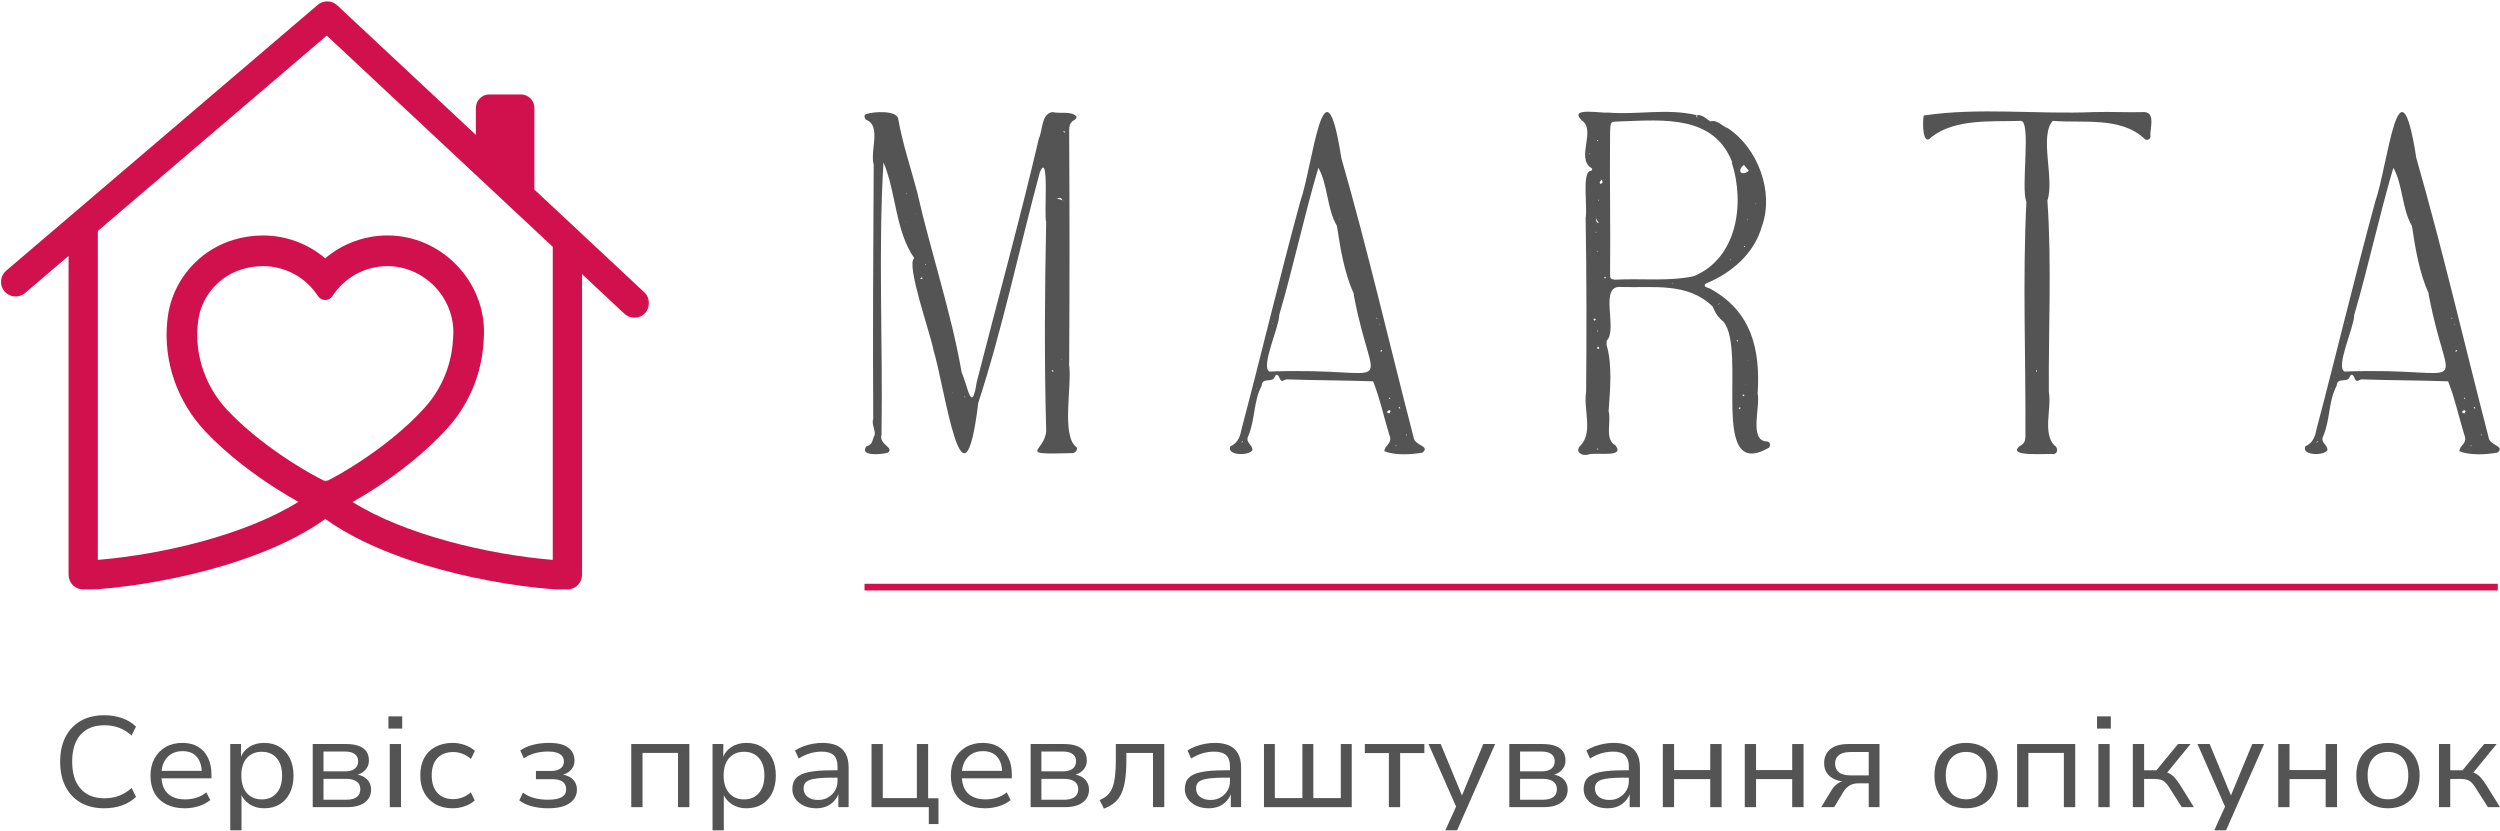 <svg width="1122" height="373" viewBox="0 0 1122 373" fill="none" xmlns="http://www.w3.org/2000/svg">
<path d="M46.786 362.761C42.683 362.761 39.16 361.918 36.219 360.222C33.267 358.535 30.991 356.122 29.398 353.001C27.796 349.881 27 346.171 27 341.863C27 337.536 27.796 333.826 29.398 330.724C30.991 327.631 33.267 325.236 36.219 323.54C39.16 321.853 42.683 321 46.786 321C49.681 321 52.351 321.435 54.806 322.306C57.251 323.159 59.321 324.429 61.026 326.116L59.078 330.107C57.223 328.492 55.312 327.313 53.344 326.588C51.396 325.862 49.222 325.499 46.824 325.499C42.252 325.499 38.701 326.905 36.181 329.708C33.652 332.52 32.396 336.565 32.396 341.863C32.396 347.087 33.652 351.133 36.181 353.981C38.701 356.838 42.252 358.262 46.824 358.262C49.222 358.262 51.396 357.9 53.344 357.174C55.312 356.448 57.223 355.278 59.078 353.654L61.026 357.646C59.321 359.296 57.251 360.566 54.806 361.455C52.351 362.326 49.681 362.761 46.786 362.761Z" fill="#545454"/>
<path d="M82.941 362.761C79.765 362.761 77.02 362.181 74.696 361.02C72.392 359.841 70.621 358.154 69.375 355.977C68.148 353.781 67.539 351.151 67.539 348.103C67.539 345.201 68.12 342.661 69.3 340.484C70.471 338.289 72.129 336.556 74.284 335.295C76.43 334.044 78.94 333.409 81.816 333.409C84.608 333.409 86.969 333.989 88.899 335.15C90.82 336.311 92.29 337.944 93.321 340.048C94.37 342.135 94.895 344.638 94.895 347.559V349.301H71.361V345.963H91.56L90.548 346.87C90.548 343.804 89.808 341.409 88.337 339.686C86.857 337.971 84.711 337.11 81.891 337.11C79.943 337.11 78.256 337.545 76.832 338.416C75.427 339.287 74.34 340.511 73.572 342.08C72.823 343.631 72.448 345.455 72.448 347.559V348.031C72.448 350.38 72.841 352.348 73.647 353.945C74.472 355.523 75.68 356.72 77.282 357.537C78.875 358.362 80.786 358.77 83.016 358.77C84.683 358.77 86.332 358.544 87.962 358.081C89.611 357.6 91.157 356.775 92.609 355.614L94.37 359.061C92.918 360.276 91.166 361.192 89.124 361.818C87.072 362.444 85.011 362.761 82.941 362.761Z" fill="#545454"/>
<path d="M103.333 372.667V333.917H108.167V340.339H107.867C108.617 338.189 109.928 336.493 111.802 335.259C113.694 334.025 115.943 333.409 118.547 333.409C121.217 333.409 123.531 334.016 125.48 335.223C127.447 336.438 128.984 338.125 130.089 340.302C131.185 342.479 131.738 345.083 131.738 348.103C131.738 351.033 131.195 353.609 130.127 355.831C129.049 358.036 127.522 359.741 125.555 360.947C123.578 362.163 121.245 362.761 118.547 362.761C115.999 362.761 113.797 362.145 111.952 360.911C110.097 359.677 108.785 358.045 108.017 356.013H108.392V372.667H103.333ZM117.46 358.77C120.28 358.77 122.501 357.827 124.131 355.94C125.78 354.054 126.604 351.423 126.604 348.031C126.604 344.647 125.78 342.035 124.131 340.194C122.501 338.334 120.28 337.4 117.46 337.4C114.687 337.4 112.458 338.334 110.79 340.194C109.141 342.035 108.317 344.647 108.317 348.031C108.317 351.423 109.141 354.054 110.79 355.94C112.458 357.827 114.687 358.77 117.46 358.77Z" fill="#545454"/>
<path d="M140.351 362.253V333.917H155.266C157.608 333.917 159.538 334.207 161.037 334.787C162.555 335.35 163.698 336.166 164.447 337.255C165.197 338.343 165.571 339.722 165.571 341.391C165.571 343.042 165.009 344.457 163.885 345.636C162.761 346.824 161.262 347.586 159.388 347.922V347.523C160.887 347.65 162.171 348.022 163.248 348.647C164.316 349.255 165.131 350.053 165.684 351.042C166.255 352.013 166.546 353.128 166.546 354.38C166.546 356.829 165.59 358.752 163.698 360.149C161.824 361.555 159.173 362.253 155.753 362.253H140.351ZM145.185 358.915H155.453C157.477 358.915 159.023 358.516 160.1 357.718C161.168 356.92 161.712 355.759 161.712 354.235C161.712 352.693 161.159 351.532 160.063 350.752C158.957 349.954 157.421 349.555 155.453 349.555H145.185V358.915ZM145.185 346.18H154.966C156.765 346.18 158.17 345.799 159.201 345.019C160.222 344.221 160.737 343.114 160.737 341.681C160.737 340.257 160.222 339.169 159.201 338.416C158.17 337.672 156.765 337.291 154.966 337.291H145.185V346.18Z" fill="#545454"/>
<path d="M174.322 326.987V321.508H180.505V326.987H174.322ZM174.922 362.253V333.917H179.981V362.253H174.922Z" fill="#545454"/>
<path d="M203.164 362.761C200.166 362.761 197.581 362.145 195.407 360.911C193.234 359.677 191.557 357.963 190.386 355.759C189.205 353.537 188.624 350.951 188.624 347.994C188.624 344.974 189.205 342.371 190.386 340.194C191.557 338.017 193.243 336.348 195.445 335.187C197.637 334.007 200.213 333.409 203.164 333.409C205.057 333.409 206.893 333.735 208.673 334.388C210.472 335.023 211.952 335.894 213.132 337.001L211.371 340.629C210.219 339.595 208.945 338.815 207.549 338.307C206.171 337.781 204.822 337.509 203.501 337.509C200.429 337.509 198.03 338.416 196.306 340.23C194.601 342.044 193.758 344.647 193.758 348.031C193.758 351.351 194.601 353.945 196.306 355.831C198.03 357.718 200.429 358.662 203.501 358.662C204.776 358.662 206.106 358.408 207.511 357.9C208.907 357.373 210.181 356.612 211.334 355.614L213.057 359.206C211.905 360.321 210.434 361.192 208.635 361.818C206.837 362.444 205.01 362.761 203.164 362.761Z" fill="#545454"/>
<path d="M245.963 362.761C243.34 362.761 240.866 362.444 238.543 361.818C236.238 361.192 234.421 360.321 233.072 359.206L234.683 355.723C236.107 356.811 237.794 357.627 239.742 358.154C241.71 358.662 243.752 358.915 245.85 358.915C248.745 358.915 250.844 358.516 252.146 357.718C253.439 356.92 254.095 355.759 254.095 354.235C254.095 352.711 253.551 351.577 252.483 350.824C251.434 350.081 249.916 349.7 247.949 349.7H240.529V345.999H247.349C249.092 345.999 250.478 345.636 251.509 344.91C252.558 344.185 253.083 343.123 253.083 341.717C253.083 340.339 252.502 339.268 251.359 338.488C250.235 337.69 248.436 337.291 245.963 337.291C243.883 337.291 241.953 337.536 240.154 338.017C238.374 338.506 236.688 339.277 235.095 340.339L233.484 336.819C235.152 335.658 237.091 334.806 239.292 334.243C241.513 333.69 243.902 333.409 246.45 333.409C250.272 333.409 253.12 334.116 254.994 335.513C256.887 336.919 257.842 338.878 257.842 341.391C257.842 343.042 257.28 344.457 256.156 345.636C255.05 346.824 253.533 347.586 251.584 347.922V347.523C253.13 347.668 254.451 348.049 255.556 348.647C256.652 349.255 257.486 350.053 258.067 351.042C258.638 352.013 258.929 353.128 258.929 354.38C258.929 356.92 257.823 358.952 255.631 360.476C253.458 362 250.235 362.761 245.963 362.761Z" fill="#545454"/>
<path d="M283.305 362.253V333.917H309.387V362.253H304.29V337.908H288.364V362.253H283.305Z" fill="#545454"/>
<path d="M319.786 372.667V333.917H324.62V340.339H324.32C325.07 338.189 326.382 336.493 328.255 335.259C330.148 334.025 332.396 333.409 335.001 333.409C337.671 333.409 339.985 334.016 341.933 335.223C343.901 336.438 345.437 338.125 346.543 340.302C347.639 342.479 348.191 345.083 348.191 348.103C348.191 351.033 347.648 353.609 346.58 355.831C345.503 358.036 343.976 359.741 342.008 360.947C340.031 362.163 337.699 362.761 335.001 362.761C332.452 362.761 330.251 362.145 328.405 360.911C326.55 359.677 325.239 358.045 324.47 356.013H324.845V372.667H319.786ZM333.914 358.77C336.734 358.77 338.954 357.827 340.584 355.94C342.233 354.054 343.058 351.423 343.058 348.031C343.058 344.647 342.233 342.035 340.584 340.194C338.954 338.334 336.734 337.4 333.914 337.4C331.141 337.4 328.911 338.334 327.243 340.194C325.595 342.035 324.77 344.647 324.77 348.031C324.77 351.423 325.595 354.054 327.243 355.94C328.911 357.827 331.141 358.77 333.914 358.77Z" fill="#545454"/>
<path d="M366.287 362.761C364.263 362.761 362.436 362.38 360.815 361.637C359.213 360.893 357.939 359.859 356.993 358.553C356.066 357.246 355.606 355.786 355.606 354.162C355.606 352.04 356.187 350.353 357.368 349.119C358.539 347.886 360.412 347.015 362.989 346.507C365.584 345.981 369.003 345.709 373.257 345.709H376.742V349.01H373.444C371.046 349.01 369.032 349.101 367.411 349.264C365.781 349.409 364.469 349.663 363.476 350.026C362.474 350.389 361.752 350.888 361.303 351.514C360.872 352.122 360.665 352.911 360.665 353.872C360.665 355.45 361.265 356.702 362.464 357.646C363.663 358.571 365.237 359.024 367.186 359.024C368.854 359.024 370.334 358.652 371.608 357.9C372.901 357.156 373.941 356.149 374.718 354.888C375.486 353.609 375.88 352.167 375.88 350.57V344.003C375.88 341.681 375.299 339.994 374.156 338.924C373.004 337.862 371.214 337.327 368.797 337.327C367.074 337.327 365.359 337.572 363.663 338.053C361.986 338.543 360.253 339.323 358.454 340.411L356.806 336.819C357.902 336.094 359.138 335.477 360.516 334.969C361.883 334.461 363.307 334.08 364.788 333.808C366.258 333.545 367.692 333.409 369.097 333.409C371.645 333.409 373.781 333.799 375.505 334.57C377.229 335.35 378.55 336.547 379.477 338.162C380.396 339.785 380.864 341.863 380.864 344.402V362.253H376.255V355.831H376.479C376.049 357.192 375.365 358.389 374.418 359.423C373.491 360.467 372.339 361.292 370.971 361.891C369.594 362.471 368.029 362.761 366.287 362.761Z" fill="#545454"/>
<path d="M416.844 369.837V362.253H391.137V333.917H396.196V358.19H411.485V333.917H416.544V358.262H421.191V369.837H416.844Z" fill="#545454"/>
<path d="M442.154 362.761C438.978 362.761 436.233 362.181 433.91 361.02C431.605 359.841 429.835 358.154 428.589 355.977C427.361 353.781 426.752 351.151 426.752 348.103C426.752 345.201 427.333 342.661 428.514 340.484C429.685 338.289 431.343 336.556 433.498 335.295C435.643 334.044 438.154 333.409 441.03 333.409C443.822 333.409 446.183 333.989 448.113 335.15C450.033 336.311 451.504 337.944 452.535 340.048C453.584 342.135 454.108 344.638 454.108 347.559V349.301H430.575V345.963H450.773L449.762 346.87C449.762 343.804 449.021 341.409 447.551 339.686C446.07 337.971 443.925 337.11 441.105 337.11C439.156 337.11 437.47 337.545 436.046 338.416C434.641 339.287 433.554 340.511 432.786 342.08C432.036 343.631 431.662 345.455 431.662 347.559V348.031C431.662 350.38 432.055 352.348 432.861 353.945C433.685 355.523 434.894 356.72 436.496 357.537C438.088 358.362 440 358.77 442.229 358.77C443.897 358.77 445.546 358.544 447.176 358.081C448.825 357.6 450.37 356.775 451.823 355.614L453.584 359.061C452.132 360.276 450.38 361.192 448.337 361.818C446.286 362.444 444.225 362.761 442.154 362.761Z" fill="#545454"/>
<path d="M462.546 362.253V333.917H477.461C479.803 333.917 481.733 334.207 483.232 334.787C484.75 335.35 485.892 336.166 486.642 337.255C487.391 338.343 487.766 339.722 487.766 341.391C487.766 343.042 487.204 344.457 486.08 345.636C484.956 346.824 483.457 347.586 481.583 347.922V347.523C483.082 347.65 484.365 348.022 485.443 348.647C486.511 349.255 487.326 350.053 487.879 351.042C488.45 352.013 488.741 353.128 488.741 354.38C488.741 356.829 487.785 358.752 485.892 360.149C484.019 361.555 481.367 362.253 477.948 362.253H462.546ZM467.38 358.915H477.648C479.672 358.915 481.218 358.516 482.295 357.718C483.363 356.92 483.906 355.759 483.906 354.235C483.906 352.693 483.354 351.532 482.257 350.752C481.152 349.954 479.616 349.555 477.648 349.555H467.38V358.915ZM467.38 346.18H477.161C478.96 346.18 480.365 345.799 481.396 345.019C482.417 344.221 482.932 343.114 482.932 341.681C482.932 340.257 482.417 339.169 481.396 338.416C480.365 337.672 478.96 337.291 477.161 337.291H467.38V346.18Z" fill="#545454"/>
<path d="M495.43 362.907L493.519 359.061C494.943 358.48 496.114 357.745 497.041 356.847C497.987 355.958 498.727 354.834 499.252 353.473C499.795 352.094 500.189 350.407 500.414 348.393C500.657 346.389 500.789 343.994 500.789 341.209V333.917H522.523V362.253H517.464V337.908H505.51V341.391C505.51 344.584 505.332 347.396 504.986 349.808C504.658 352.203 504.105 354.262 503.337 355.977C502.559 357.7 501.51 359.115 500.189 360.222C498.887 361.337 497.303 362.235 495.43 362.907Z" fill="#545454"/>
<path d="M542.422 362.761C540.398 362.761 538.572 362.38 536.951 361.637C535.349 360.893 534.075 359.859 533.128 358.553C532.201 357.246 531.742 355.786 531.742 354.162C531.742 352.04 532.323 350.353 533.503 349.119C534.674 347.886 536.548 347.015 539.124 346.507C541.719 345.981 545.139 345.709 549.392 345.709H552.877V349.01H549.58C547.181 349.01 545.167 349.101 543.546 349.264C541.916 349.409 540.605 349.663 539.611 350.026C538.609 350.389 537.888 350.888 537.438 351.514C537.007 352.122 536.801 352.911 536.801 353.872C536.801 355.45 537.401 356.702 538.6 357.646C539.799 358.571 541.373 359.024 543.321 359.024C544.989 359.024 546.469 358.652 547.743 357.9C549.036 357.156 550.076 356.149 550.854 354.888C551.622 353.609 552.015 352.167 552.015 350.57V344.003C552.015 341.681 551.435 339.994 550.292 338.924C549.139 337.862 547.35 337.327 544.933 337.327C543.209 337.327 541.495 337.572 539.799 338.053C538.122 338.543 536.389 339.323 534.59 340.411L532.941 336.819C534.037 336.094 535.274 335.477 536.651 334.969C538.019 334.461 539.443 334.08 540.923 333.808C542.394 333.545 543.827 333.409 545.233 333.409C547.781 333.409 549.917 333.799 551.641 334.57C553.364 335.35 554.685 336.547 555.613 338.162C556.531 339.785 556.999 341.863 556.999 344.402V362.253H552.39V355.831H552.615C552.184 357.192 551.5 358.389 550.554 359.423C549.626 360.467 548.474 361.292 547.106 361.891C545.729 362.471 544.165 362.761 542.422 362.761Z" fill="#545454"/>
<path d="M567.273 362.253V333.917H572.144V358.19H584.511V333.917H589.42V358.19H601.749V333.917H606.658V362.253H567.273Z" fill="#545454"/>
<path d="M623.326 362.253V337.98H612.533V333.917H639.252V337.98H628.385V362.253H623.326Z" fill="#545454"/>
<path d="M648.654 372.667L654.125 360.621V363.451L641.122 333.917H646.593L656.561 358.045H655.699L665.705 333.917H671.026L653.938 372.667H648.654Z" fill="#545454"/>
<path d="M677.373 362.253V333.917H692.287C694.63 333.917 696.56 334.207 698.058 334.787C699.576 335.35 700.719 336.166 701.469 337.255C702.218 338.343 702.593 339.722 702.593 341.391C702.593 343.042 702.031 344.457 700.907 345.636C699.782 346.824 698.283 347.586 696.41 347.922V347.523C697.909 347.65 699.192 348.022 700.269 348.647C701.337 349.255 702.153 350.053 702.705 351.042C703.277 352.013 703.567 353.128 703.567 354.38C703.567 356.829 702.612 358.752 700.719 360.149C698.845 361.555 696.194 362.253 692.775 362.253H677.373ZM682.207 358.915H692.475C694.498 358.915 696.044 358.516 697.122 357.718C698.19 356.92 698.733 355.759 698.733 354.235C698.733 352.693 698.18 351.532 697.084 350.752C695.979 349.954 694.442 349.555 692.475 349.555H682.207V358.915ZM682.207 346.18H691.988C693.786 346.18 695.192 345.799 696.222 345.019C697.243 344.221 697.759 343.114 697.759 341.681C697.759 340.257 697.243 339.169 696.222 338.416C695.192 337.672 693.786 337.291 691.988 337.291H682.207V346.18Z" fill="#545454"/>
<path d="M721.424 362.761C719.401 362.761 717.574 362.38 715.953 361.637C714.351 360.893 713.077 359.859 712.131 358.553C711.203 357.246 710.744 355.786 710.744 354.162C710.744 352.04 711.325 350.353 712.506 349.119C713.677 347.886 715.55 347.015 718.127 346.507C720.722 345.981 724.141 345.709 728.395 345.709H731.88V349.01H728.582C726.184 349.01 724.169 349.101 722.549 349.264C720.919 349.409 719.607 349.663 718.614 350.026C717.612 350.389 716.89 350.888 716.44 351.514C716.009 352.122 715.803 352.911 715.803 353.872C715.803 355.45 716.403 356.702 717.602 357.646C718.801 358.571 720.375 359.024 722.324 359.024C723.991 359.024 725.472 358.652 726.746 357.9C728.039 357.156 729.079 356.149 729.856 354.888C730.624 353.609 731.018 352.167 731.018 350.57V344.003C731.018 341.681 730.437 339.994 729.294 338.924C728.142 337.862 726.352 337.327 723.935 337.327C722.211 337.327 720.497 337.572 718.801 338.053C717.124 338.543 715.391 339.323 713.592 340.411L711.944 336.819C713.04 336.094 714.276 335.477 715.653 334.969C717.021 334.461 718.445 334.08 719.926 333.808C721.396 333.545 722.83 333.409 724.235 333.409C726.783 333.409 728.919 333.799 730.643 334.57C732.367 335.35 733.688 336.547 734.615 338.162C735.533 339.785 736.002 341.863 736.002 344.402V362.253H731.393V355.831H731.617C731.186 357.192 730.503 358.389 729.556 359.423C728.629 360.467 727.477 361.292 726.109 361.891C724.732 362.471 723.167 362.761 721.424 362.761Z" fill="#545454"/>
<path d="M746.275 362.253V333.917H751.334V345.6H767.56V333.917H772.657V362.253H767.56V349.663H751.334V362.253H746.275Z" fill="#545454"/>
<path d="M783.055 362.253V333.917H788.114V345.6H804.34V333.917H809.436V362.253H804.34V349.663H788.114V362.253H783.055Z" fill="#545454"/>
<path d="M817.361 362.253L821.97 354.67C822.72 353.437 823.628 352.448 824.706 351.695C825.774 350.924 826.851 350.534 827.929 350.534H828.528V350.752C826.626 350.752 824.931 350.425 823.432 349.772C821.933 349.119 820.752 348.176 819.909 346.942C819.085 345.709 818.672 344.221 818.672 342.479C818.672 339.867 819.581 337.79 821.408 336.239C823.254 334.697 825.999 333.917 829.652 333.917H843.518V362.253H838.684V351.55H834.037C832.388 351.55 831.001 351.931 829.877 352.675C828.772 353.428 827.891 354.38 827.217 355.541L823.169 362.253H817.361ZM830.627 347.994H838.684V337.509H830.627C828.228 337.509 826.448 337.971 825.305 338.887C824.153 339.785 823.582 341.064 823.582 342.733C823.582 344.384 824.153 345.672 825.305 346.616C826.448 347.541 828.228 347.994 830.627 347.994Z" fill="#545454"/>
<path d="M882.407 362.761C879.484 362.761 876.955 362.163 874.837 360.947C872.711 359.741 871.062 358.036 869.891 355.831C868.738 353.636 868.167 351.033 868.167 348.031C868.167 345.055 868.738 342.479 869.891 340.302C871.062 338.125 872.711 336.438 874.837 335.223C876.955 334.016 879.484 333.409 882.407 333.409C885.302 333.409 887.813 334.016 889.939 335.223C892.057 336.438 893.696 338.125 894.849 340.302C896.02 342.479 896.61 345.055 896.61 348.031C896.61 351.033 896.02 353.636 894.849 355.831C893.696 358.036 892.057 359.741 889.939 360.947C887.813 362.163 885.302 362.761 882.407 362.761ZM882.407 358.734C885.227 358.734 887.447 357.791 889.078 355.904C890.698 354.017 891.513 351.396 891.513 348.031C891.513 344.693 890.698 342.107 889.078 340.266C887.447 338.407 885.227 337.472 882.407 337.472C879.559 337.472 877.32 338.407 875.699 340.266C874.069 342.107 873.263 344.693 873.263 348.031C873.263 351.396 874.088 354.017 875.737 355.904C877.386 357.791 879.606 358.734 882.407 358.734Z" fill="#545454"/>
<path d="M905.275 362.253V333.917H931.357V362.253H926.261V337.908H910.334V362.253H905.275Z" fill="#545454"/>
<path d="M941.155 326.987V321.508H947.338V326.987H941.155ZM941.755 362.253V333.917H946.814V362.253H941.755Z" fill="#545454"/>
<path d="M957.22 362.253V333.917H962.279V345.709H967.787L977.493 333.917H983.114L971.835 347.704L970.635 346.289C971.778 346.416 972.771 346.688 973.596 347.124C974.439 347.541 975.245 348.167 975.994 349.01C976.762 349.863 977.606 350.997 978.505 352.421L984.613 362.253H979.18L973.783 353.763C973.156 352.729 972.547 351.904 971.947 351.296C971.347 350.697 970.654 350.262 969.886 349.99C969.108 349.727 968.125 349.591 966.926 349.591H962.279V362.253H957.22Z" fill="#545454"/>
<path d="M993.76 372.667L999.232 360.621V363.451L986.228 333.917H991.699L1001.67 358.045H1000.81L1010.81 333.917H1016.13L999.044 372.667H993.76Z" fill="#545454"/>
<path d="M1022.48 362.253V333.917H1027.54V345.6H1043.76V333.917H1048.86V362.253H1043.76V349.663H1027.54V362.253H1022.48Z" fill="#545454"/>
<path d="M1071.74 362.761C1068.82 362.761 1066.29 362.163 1064.17 360.947C1062.04 359.741 1060.39 358.036 1059.22 355.831C1058.07 353.636 1057.5 351.033 1057.5 348.031C1057.5 345.055 1058.07 342.479 1059.22 340.302C1060.39 338.125 1062.04 336.438 1064.17 335.223C1066.29 334.016 1068.82 333.409 1071.74 333.409C1074.63 333.409 1077.14 334.016 1079.27 335.223C1081.39 336.438 1083.03 338.125 1084.18 340.302C1085.35 342.479 1085.94 345.055 1085.94 348.031C1085.94 351.033 1085.35 353.636 1084.18 355.831C1083.03 358.036 1081.39 359.741 1079.27 360.947C1077.14 362.163 1074.63 362.761 1071.74 362.761ZM1071.74 358.734C1074.56 358.734 1076.78 357.791 1078.41 355.904C1080.03 354.017 1080.84 351.396 1080.84 348.031C1080.84 344.693 1080.03 342.107 1078.41 340.266C1076.78 338.407 1074.56 337.472 1071.74 337.472C1068.89 337.472 1066.65 338.407 1065.03 340.266C1063.4 342.107 1062.59 344.693 1062.59 348.031C1062.59 351.396 1063.42 354.017 1065.07 355.904C1066.72 357.791 1068.94 358.734 1071.74 358.734Z" fill="#545454"/>
<path d="M1094.61 362.253V333.917H1099.67V345.709H1105.17L1114.88 333.917H1120.5L1109.22 347.704L1108.02 346.289C1109.17 346.416 1110.16 346.688 1110.98 347.124C1111.83 347.541 1112.63 348.167 1113.38 349.01C1114.15 349.863 1114.99 350.997 1115.89 352.421L1122 362.253H1116.57L1111.17 353.763C1110.54 352.729 1109.93 351.904 1109.33 351.296C1108.73 350.697 1108.04 350.262 1107.27 349.99C1106.5 349.727 1105.51 349.591 1104.31 349.591H1099.67V362.253H1094.61Z" fill="#545454"/>
<path d="M482.91 200.519C476.332 195.258 481.155 172.888 479.837 163.894C480.056 128.81 480.056 93.94 479.837 58.852C479.837 56.659 480.056 54.904 482.249 53.81C482.692 53.592 483.348 52.711 483.129 52.274C480.718 49.644 475.671 51.175 472.384 50.3C467.337 50.956 467.999 58.414 466.244 62.144C457.692 98.763 447.603 135.17 438.39 171.352C435.978 186.482 434.447 173.326 431.593 167.185C426.988 140.43 417.78 113.237 411.64 86.263C408.785 75.3 405.056 64.555 403.087 53.149C402.207 49.425 391.9 50.081 388.832 51.175C387.515 51.399 387.952 53.367 388.832 53.81C395.629 56.44 390.363 67.841 392.119 73.982C391.9 111.701 391.681 150.081 391.9 188.019C391.025 190.43 392.999 193.06 392.556 195.258C391.462 197.008 391.9 199.644 388.832 200.3C385.541 204.904 395.629 204.029 398.478 203.149C401.551 200.737 394.311 199.644 395.629 195.034C396.285 154.466 394.093 112.8 396.504 72.888C402.207 86.263 401.77 103.591 410.322 115.868C406.374 118.284 417.78 150.3 418.874 156.878C424.14 173.982 432.254 236.482 439.051 180.784C450.015 147.227 457.473 111.482 466.681 77.274C471.067 67.185 468.436 97.232 469.53 99.644V99.425C468.874 130.341 468.655 162.144 469.53 193.06C469.311 202.93 455.28 204.029 481.155 203.368C482.473 203.591 484.223 201.394 482.91 200.519ZM406.155 99.425L406.374 99.201V99.425H406.155ZM406.593 86.701C406.593 86.701 406.811 86.925 407.03 86.925C406.593 87.144 406.593 87.144 406.593 86.701ZM411.197 95.914V95.696H411.421L411.197 95.914ZM413.832 125.3C413.613 125.3 413.171 125.081 412.952 125.081C413.613 124.201 414.27 124.425 413.832 125.3ZM415.145 118.94C415.145 118.722 415.145 118.722 415.363 118.503C415.363 118.722 415.363 118.722 415.587 118.94C415.363 118.94 415.145 118.94 415.145 118.94ZM427.426 176.175L427.207 175.956H427.426V176.175ZM433.129 178.368L432.692 177.93H433.129V178.368ZM476.988 89.993C476.113 89.555 475.233 89.336 474.358 89.118C475.671 88.456 476.332 88.899 476.988 89.993ZM472.603 166.966C472.384 166.748 472.166 166.529 471.947 166.31C472.166 166.31 472.166 166.091 472.166 166.091C472.603 166.31 473.041 166.529 472.603 166.966ZM476.332 161.701V161.263L476.551 161.482L476.332 161.701ZM477.207 90.211C477.426 90.211 477.645 90.211 477.645 90.43C477.426 90.43 477.426 90.211 477.207 90.211ZM477.645 59.508C477.426 59.289 477.426 59.071 477.207 59.071C477.645 58.414 477.645 59.071 478.082 59.289C477.863 59.289 477.863 59.508 477.645 59.508Z" fill="#545454"/>
<path d="M634.445 196.352C623.7 154.904 613.83 112.144 601.986 70.915C594.314 21.571 589.268 74.201 583.57 90.43C574.356 124.201 566.242 158.415 557.252 192.404C556.596 195.696 555.716 198.764 552.205 200.3C550.236 204.467 560.538 204.685 562.075 202.055C562.294 199.425 558.57 198.764 560.32 195.477C563.393 188.019 562.512 180.123 566.242 173.107C566.46 168.941 571.288 172.227 572.163 168.941C572.601 168.06 573.262 167.842 573.919 168.941C575.012 171.352 575.012 171.352 577.205 170.258C589.929 170.696 603.304 170.696 616.242 171.133C619.315 178.81 621.07 187.144 623.481 195.034C625.236 198.982 621.507 199.644 621.288 202.493C626.111 204.467 633.127 204.029 638.393 203.149C642.122 200.081 634.882 200.081 634.445 196.352ZM557.252 198.764C557.252 198.326 557.471 197.889 557.908 198.107C557.689 198.326 557.471 198.545 557.252 198.764ZM563.83 174.201L564.049 173.982V174.425L563.83 174.201ZM601.111 98.107L601.33 98.326L601.111 98.545V98.107ZM571.288 145.258L571.07 145.477V145.034L571.288 145.258ZM569.752 166.748C565.585 164.774 574.137 146.79 574.137 141.31C580.497 119.597 585.32 96.79 591.679 75.3C596.07 83.196 595.408 93.503 600.012 101.399C601.549 111.482 603.304 122.451 607.69 132.097C607.471 132.097 607.471 131.878 607.471 131.878C616.46 179.904 629.179 164.555 569.752 166.748ZM623.7 178.368C623.7 178.368 623.7 178.592 623.919 178.592C623.919 179.029 623.7 179.029 623.262 179.029C623.481 178.81 623.481 178.592 623.7 178.368ZM617.778 143.06C617.559 142.623 617.997 142.404 618.216 142.842C617.997 142.842 617.997 142.842 617.778 143.06ZM619.315 145.696L618.872 145.477H619.315V145.696ZM619.752 157.097C619.971 157.097 620.19 157.316 620.408 157.316C619.752 158.196 619.314 157.977 619.752 157.097ZM623.481 185.607C623.038 185.389 622.82 185.17 622.382 184.951C623.038 184.29 623.262 183.633 624.137 184.508C623.919 184.951 623.7 185.389 623.481 185.607ZM626.33 200.3C626.33 200.081 626.549 199.862 626.549 199.644C626.549 199.862 626.768 199.862 626.768 200.081C626.549 200.081 626.549 200.3 626.33 200.3ZM628.085 182.534C628.304 182.758 628.304 183.196 628.523 183.415C628.304 183.415 627.867 183.196 627.648 182.977C627.867 182.977 627.867 182.758 628.085 182.534ZM631.372 195.477C631.153 195.258 631.153 195.258 630.934 195.258C630.934 195.034 631.153 195.034 631.153 195.034C631.372 195.034 631.596 195.034 631.372 195.477Z" fill="#545454"/>
<path d="M792.778 198.107C784.882 197.67 790.148 182.316 788.83 176.618C790.148 156.659 785.981 139.555 767.341 129.467C766.242 129.029 764.049 128.592 765.586 127.274C777.205 122.451 787.294 113.894 790.804 101.399C796.289 86.045 788.83 66.31 775.455 57.534C772.82 56.659 770.846 53.592 767.559 54.467C765.804 53.368 763.612 50.956 761.2 51.836C761.2 51.618 761.2 51.618 761.2 51.618C748.039 48.545 734.882 51.618 721.726 50.519C718.653 50.956 703.742 47.888 709.882 54.029C716.461 58.414 707.252 70.696 714.049 75.3C714.929 75.737 714.705 76.618 713.393 76.836C710.101 78.368 712.513 93.284 711.638 97.888C712.075 123.982 712.075 149.862 711.856 175.737C710.539 183.633 715.148 194.159 709.226 200.081C708.565 200.519 708.127 201.836 708.346 202.493C709.007 204.029 711.2 204.467 712.731 204.029C715.586 202.711 729.622 205.784 725.013 199.862C719.971 197.227 723.263 189.336 721.945 184.508C722.601 174.862 723.7 164.118 721.065 154.904C721.065 154.248 721.065 153.592 721.065 152.93C726.33 147.888 717.122 127.493 727.867 128.81C742.122 129.248 757.471 126.618 768.653 137.581C769.752 140.43 771.289 142.623 773.481 144.378C784.226 157.316 766.679 216.529 793.872 200.956C794.752 199.862 794.533 198.107 792.778 198.107ZM783.127 110.826C782.908 110.826 782.69 110.826 782.69 110.826C782.69 110.607 782.69 110.607 782.908 110.388C783.127 110.388 783.346 110.607 783.127 110.826ZM784.007 98.545L784.226 98.326C784.226 98.545 784.445 98.545 784.445 98.763C784.226 98.545 784.007 98.545 784.007 98.545ZM790.586 101.399C789.049 99.201 788.174 101.175 790.586 101.399ZM787.731 91.31L788.174 91.529H787.731V91.31ZM782.69 73.982C783.565 75.081 784.226 75.956 784.882 76.618C781.815 79.248 779.179 76.836 782.69 73.982ZM713.174 69.159L713.393 68.722L713.612 69.159H713.174ZM717.341 90.211C717.341 89.993 717.341 89.774 717.122 89.555C717.559 89.774 717.778 89.774 717.341 90.211ZM716.898 62.8C717.122 62.8 717.341 63.019 717.122 63.237C716.898 63.237 716.898 63.237 716.679 63.237C716.679 63.019 716.898 63.019 716.898 62.8ZM716.242 97.451C716.023 97.232 716.023 97.232 715.804 97.008C716.023 97.232 716.242 97.232 716.242 97.451ZM715.586 143.941C715.367 143.722 715.148 143.503 715.148 143.284C715.586 142.842 715.804 142.842 716.242 143.503C716.023 143.722 715.804 143.722 715.586 143.941ZM716.023 104.248V104.029C716.679 104.029 716.461 104.685 716.023 104.248ZM716.242 97.888C716.679 98.763 717.122 99.425 717.559 100.081C716.023 99.862 716.461 98.763 716.242 97.888ZM717.341 112.8C717.122 112.8 716.898 113.019 716.898 113.019C716.898 112.8 716.679 112.8 716.679 112.581C716.898 112.8 717.122 112.8 717.341 112.8ZM717.341 148.545C717.122 148.545 717.122 148.763 716.898 148.763C716.898 148.763 716.898 148.763 716.679 148.545C716.898 148.326 716.898 148.326 717.341 148.545ZM716.679 201.618C716.898 201.394 716.898 201.175 717.341 201.394C717.122 201.836 717.122 201.836 716.679 201.618ZM717.122 156.659C716.679 156.222 716.679 155.784 717.341 155.56C717.559 155.784 717.559 156.222 717.778 156.441C717.559 156.441 717.341 156.659 717.122 156.659ZM718.216 82.534C717.559 81.659 718.216 81.441 718.872 80.566C719.315 81.878 719.533 82.097 718.216 82.534ZM720.19 125.081C720.19 124.644 719.752 124.201 720.408 124.201C721.065 124.644 720.408 124.862 720.19 125.081ZM776.549 116.748L776.33 116.31L776.768 116.529L776.549 116.748ZM761.856 52.711C761.419 52.711 761.2 52.274 761.2 51.836C761.419 52.055 761.856 52.274 761.856 52.711ZM750.455 127.274L750.674 126.836V127.274H750.455ZM724.794 125.519C722.82 125.3 722.601 125.081 722.601 122.888C722.82 101.836 722.382 80.784 722.601 59.732C722.82 54.029 722.601 54.685 727.867 54.467C746.507 53.81 769.315 51.618 777.429 72.888H777.205C783.127 91.091 779.841 115.868 760.101 123.982C748.481 126.394 736.638 124.862 724.794 125.519ZM771.065 136.701C771.289 136.482 771.507 136.263 771.726 136.045C771.726 136.482 771.289 136.701 771.065 136.701ZM773.7 144.378C778.086 141.967 773.919 139.774 773.7 144.378ZM779.841 153.368C779.622 153.149 779.179 152.93 779.622 152.493C779.841 152.711 779.841 152.93 780.059 153.149C780.059 153.149 779.841 153.149 779.841 153.368ZM780.934 183.633C780.716 183.414 780.497 183.414 780.278 183.196C780.934 182.534 781.372 182.758 780.934 183.633ZM782.033 177.493C782.033 177.274 782.252 177.274 782.252 177.055C782.471 177.055 782.69 177.274 782.908 177.274C782.69 177.93 782.471 177.93 782.033 177.493ZM783.346 172.67L783.127 172.451H783.346V172.67ZM784.445 161.925V161.701H784.664L784.445 161.925Z" fill="#545454"/>
<path d="M962.514 50.3C954.837 50.519 947.384 50.081 939.707 50.3C914.488 51.399 888.171 48.107 863.389 51.837C862.733 54.248 862.733 66.31 866.9 61.482C877.644 53.149 893.655 54.685 906.811 54.248C911.858 53.81 906.811 84.29 909.447 90.649C907.691 125.3 909.223 160.826 909.004 195.696C909.004 197.67 908.566 199.201 906.592 200.081C900.014 205.342 919.092 203.368 921.723 203.81C923.921 203.368 923.478 200.519 921.947 199.863C916.681 194.159 920.848 183.415 919.53 175.956C919.311 147.451 920.848 118.503 918.874 89.993C922.165 80.342 915.144 61.045 921.285 54.248C934.665 55.342 951.769 52.274 962.296 62.144C962.952 63.237 965.144 62.8 965.144 61.264C964.707 57.977 967.556 50.737 962.514 50.3ZM913.832 166.748C913.832 166.529 913.613 166.092 914.051 166.092C914.051 166.529 914.488 166.967 913.832 166.748Z" fill="#545454"/>
<path d="M1116.9 196.352C1106.16 154.904 1096.29 112.144 1084.44 70.915C1076.77 21.571 1071.72 74.201 1066.03 90.43C1056.81 124.201 1048.7 158.415 1039.71 192.404C1039.05 195.696 1038.17 198.764 1034.66 200.3C1032.69 204.467 1042.99 204.685 1044.53 202.055C1044.75 199.425 1041.03 198.764 1042.78 195.477C1045.85 188.019 1044.97 180.123 1048.7 173.107C1048.92 168.941 1053.74 172.227 1054.62 168.941C1055.06 168.06 1055.72 167.842 1056.37 168.941C1057.47 171.352 1057.47 171.352 1059.66 170.258C1072.39 170.696 1085.76 170.696 1098.7 171.133C1101.77 178.81 1103.53 187.144 1105.94 195.034C1107.69 198.982 1103.96 199.644 1103.74 202.493C1108.57 204.467 1115.58 204.029 1120.85 203.149C1124.58 200.081 1117.34 200.081 1116.9 196.352ZM1039.71 198.764C1039.71 198.326 1039.93 197.889 1040.36 198.107C1040.15 198.326 1039.93 198.545 1039.71 198.764ZM1046.29 174.201L1046.5 173.982V174.425L1046.29 174.201ZM1083.57 98.107L1083.79 98.326L1083.57 98.545V98.107ZM1053.74 145.258L1053.53 145.477V145.034L1053.74 145.258ZM1052.21 166.748C1048.04 164.774 1056.59 146.79 1056.59 141.31C1062.95 119.597 1067.78 96.79 1074.14 75.3C1078.53 83.196 1077.86 93.503 1082.47 101.399C1084 111.482 1085.76 122.451 1090.15 132.097C1089.93 132.097 1089.93 131.878 1089.93 131.878C1098.92 179.904 1111.64 164.555 1052.21 166.748ZM1106.16 178.368C1106.16 178.368 1106.16 178.592 1106.37 178.592C1106.37 179.029 1106.16 179.029 1105.72 179.029C1105.94 178.81 1105.94 178.592 1106.16 178.368ZM1100.23 143.06C1100.02 142.623 1100.45 142.404 1100.67 142.842C1100.45 142.842 1100.45 142.842 1100.23 143.06ZM1101.77 145.696L1101.33 145.477H1101.77V145.696ZM1102.21 157.097C1102.43 157.097 1102.65 157.316 1102.86 157.316C1102.21 158.196 1101.77 157.977 1102.21 157.097ZM1105.94 185.607C1105.49 185.389 1105.28 185.17 1104.84 184.951C1105.49 184.29 1105.72 183.633 1106.59 184.508C1106.37 184.951 1106.16 185.389 1105.94 185.607ZM1108.79 200.3C1108.79 200.081 1109 199.862 1109 199.644C1109 199.862 1109.22 199.862 1109.22 200.081C1109 200.081 1109 200.3 1108.79 200.3ZM1110.54 182.534C1110.76 182.758 1110.76 183.196 1110.98 183.415C1110.76 183.415 1110.32 183.196 1110.1 182.977C1110.32 182.977 1110.32 182.758 1110.54 182.534ZM1113.83 195.477C1113.61 195.258 1113.61 195.258 1113.39 195.258C1113.39 195.034 1113.61 195.034 1113.61 195.034C1113.83 195.034 1114.05 195.034 1113.83 195.477Z" fill="#545454"/>
<mask id="mask0_2351_439" style="mask-type:luminance" maskUnits="userSpaceOnUse" x="0" y="0" width="292" height="265">
<path d="M0 0H291.667V265H0V0Z" fill="white"/>
</mask>
<g mask="url(#mask0_2351_439)">
<path d="M248.078 251.276C218.932 248.859 181.787 240.016 158.234 225.318C160.958 223.786 164.729 221.552 169.229 218.589C178.068 212.771 190.766 203.411 201.078 191.88C205.537 186.896 209.156 181.255 211.839 175.115C214.51 168.984 216.193 162.5 216.828 155.844C217.031 153.698 217.162 151.792 217.208 150.172C217.37 144.276 216.323 138.5 214.089 133C211.948 127.745 208.844 123 204.849 118.891C200.859 114.786 196.203 111.547 191.016 109.271C185.578 106.88 179.839 105.672 173.943 105.672H173.813C163.557 105.703 153.708 109.344 145.958 115.937C138.172 109.312 128.271 105.672 117.964 105.672C113.547 105.672 109.094 106.339 104.734 107.656C98.12 109.656 92.031 113.312 87.13 118.234C82.234 123.156 78.604 129.25 76.63 135.875C75.885 138.354 75.359 141.208 75.052 144.365C73.297 162.344 79.578 180.354 92.281 193.776C102.672 204.755 115.125 213.635 123.745 219.151C127.844 221.776 131.302 223.792 133.896 225.229C110.349 239.979 73.115 248.849 43.906 251.276V103.651L55.005 94.177L70.396 81.047L146.656 15.979L213.573 78.51L216.287 81.047L230.333 94.177L230.849 94.661L248.078 110.76V251.276ZM147.12 215.656C146.87 215.682 146.604 215.714 146.344 215.745C146.245 215.755 146.12 215.771 145.995 215.786C145.865 215.771 145.745 215.755 145.641 215.745C145.557 215.734 145.474 215.729 145.396 215.719C142.708 214.422 137.172 211.448 130.359 207.042C122.63 202.047 111.484 194.052 102.271 184.318C92.307 173.792 87.38 159.714 88.745 145.698C88.964 143.422 89.323 141.443 89.813 139.807C92.537 130.672 99.604 123.578 108.714 120.828C111.781 119.901 114.896 119.432 117.964 119.432C128 119.432 137.266 124.474 142.74 132.922C143.453 134.016 144.656 134.667 145.953 134.667C147.26 134.667 148.458 134.016 149.172 132.917C154.625 124.505 163.849 119.464 173.844 119.432H173.948C181.724 119.432 189.391 122.729 194.99 128.484C200.583 134.24 203.672 142.005 203.453 149.786C203.417 151.089 203.307 152.687 203.13 154.531C202.141 164.943 197.766 174.948 190.823 182.708C181.714 192.896 170.391 201.297 162.5 206.552C155.557 211.172 149.906 214.286 147.12 215.656ZM146.203 216.094C146.099 216.047 145.979 215.995 145.859 215.937C145.901 215.932 145.943 215.922 145.984 215.917C146.135 215.932 146.287 215.958 146.432 215.99C146.354 216.026 146.276 216.062 146.203 216.094ZM289.203 131.224L261.214 105.062L239.813 85.068C239.823 84.87 239.828 84.672 239.828 84.474V48.417C239.828 45.089 237.125 42.385 233.797 42.385H219.604C216.271 42.385 213.573 45.089 213.573 48.417V60.542L151.333 2.38C148.896 0.099 145.135 0.016 142.594 2.182L50.167 81.047L30.776 97.594L2.755 121.505C-0.005 123.859 -0.333 128 2.021 130.76C4.375 133.521 8.521 133.849 11.276 131.495L30.776 114.854V257.979C30.776 261.604 33.714 264.542 37.339 264.542H41.927C41.927 264.542 43.49 264.484 43.906 264.448C62.146 263.016 82.589 259.187 100.328 253.865C111.099 250.635 120.885 246.88 129.406 242.703C135.615 239.661 141.162 236.391 145.995 232.922C148.412 234.656 151.005 236.344 153.771 237.974C156.537 239.604 159.474 241.182 162.578 242.703C171.099 246.88 180.885 250.635 191.662 253.865C209.396 259.187 229.839 263.016 248.078 264.448C248.495 264.484 250.057 264.542 250.057 264.542H254.646C258.271 264.542 261.214 261.604 261.214 257.979V123.031L280.234 140.812C281.505 141.995 283.115 142.583 284.719 142.583C286.474 142.583 288.224 141.885 289.516 140.5C291.99 137.849 291.849 133.698 289.203 131.224Z" fill="#D1114D"/>
</g>
<line x1="388" y1="263.5" x2="1121" y2="263.5" stroke="#D1114D" stroke-width="3"/>
</svg>
